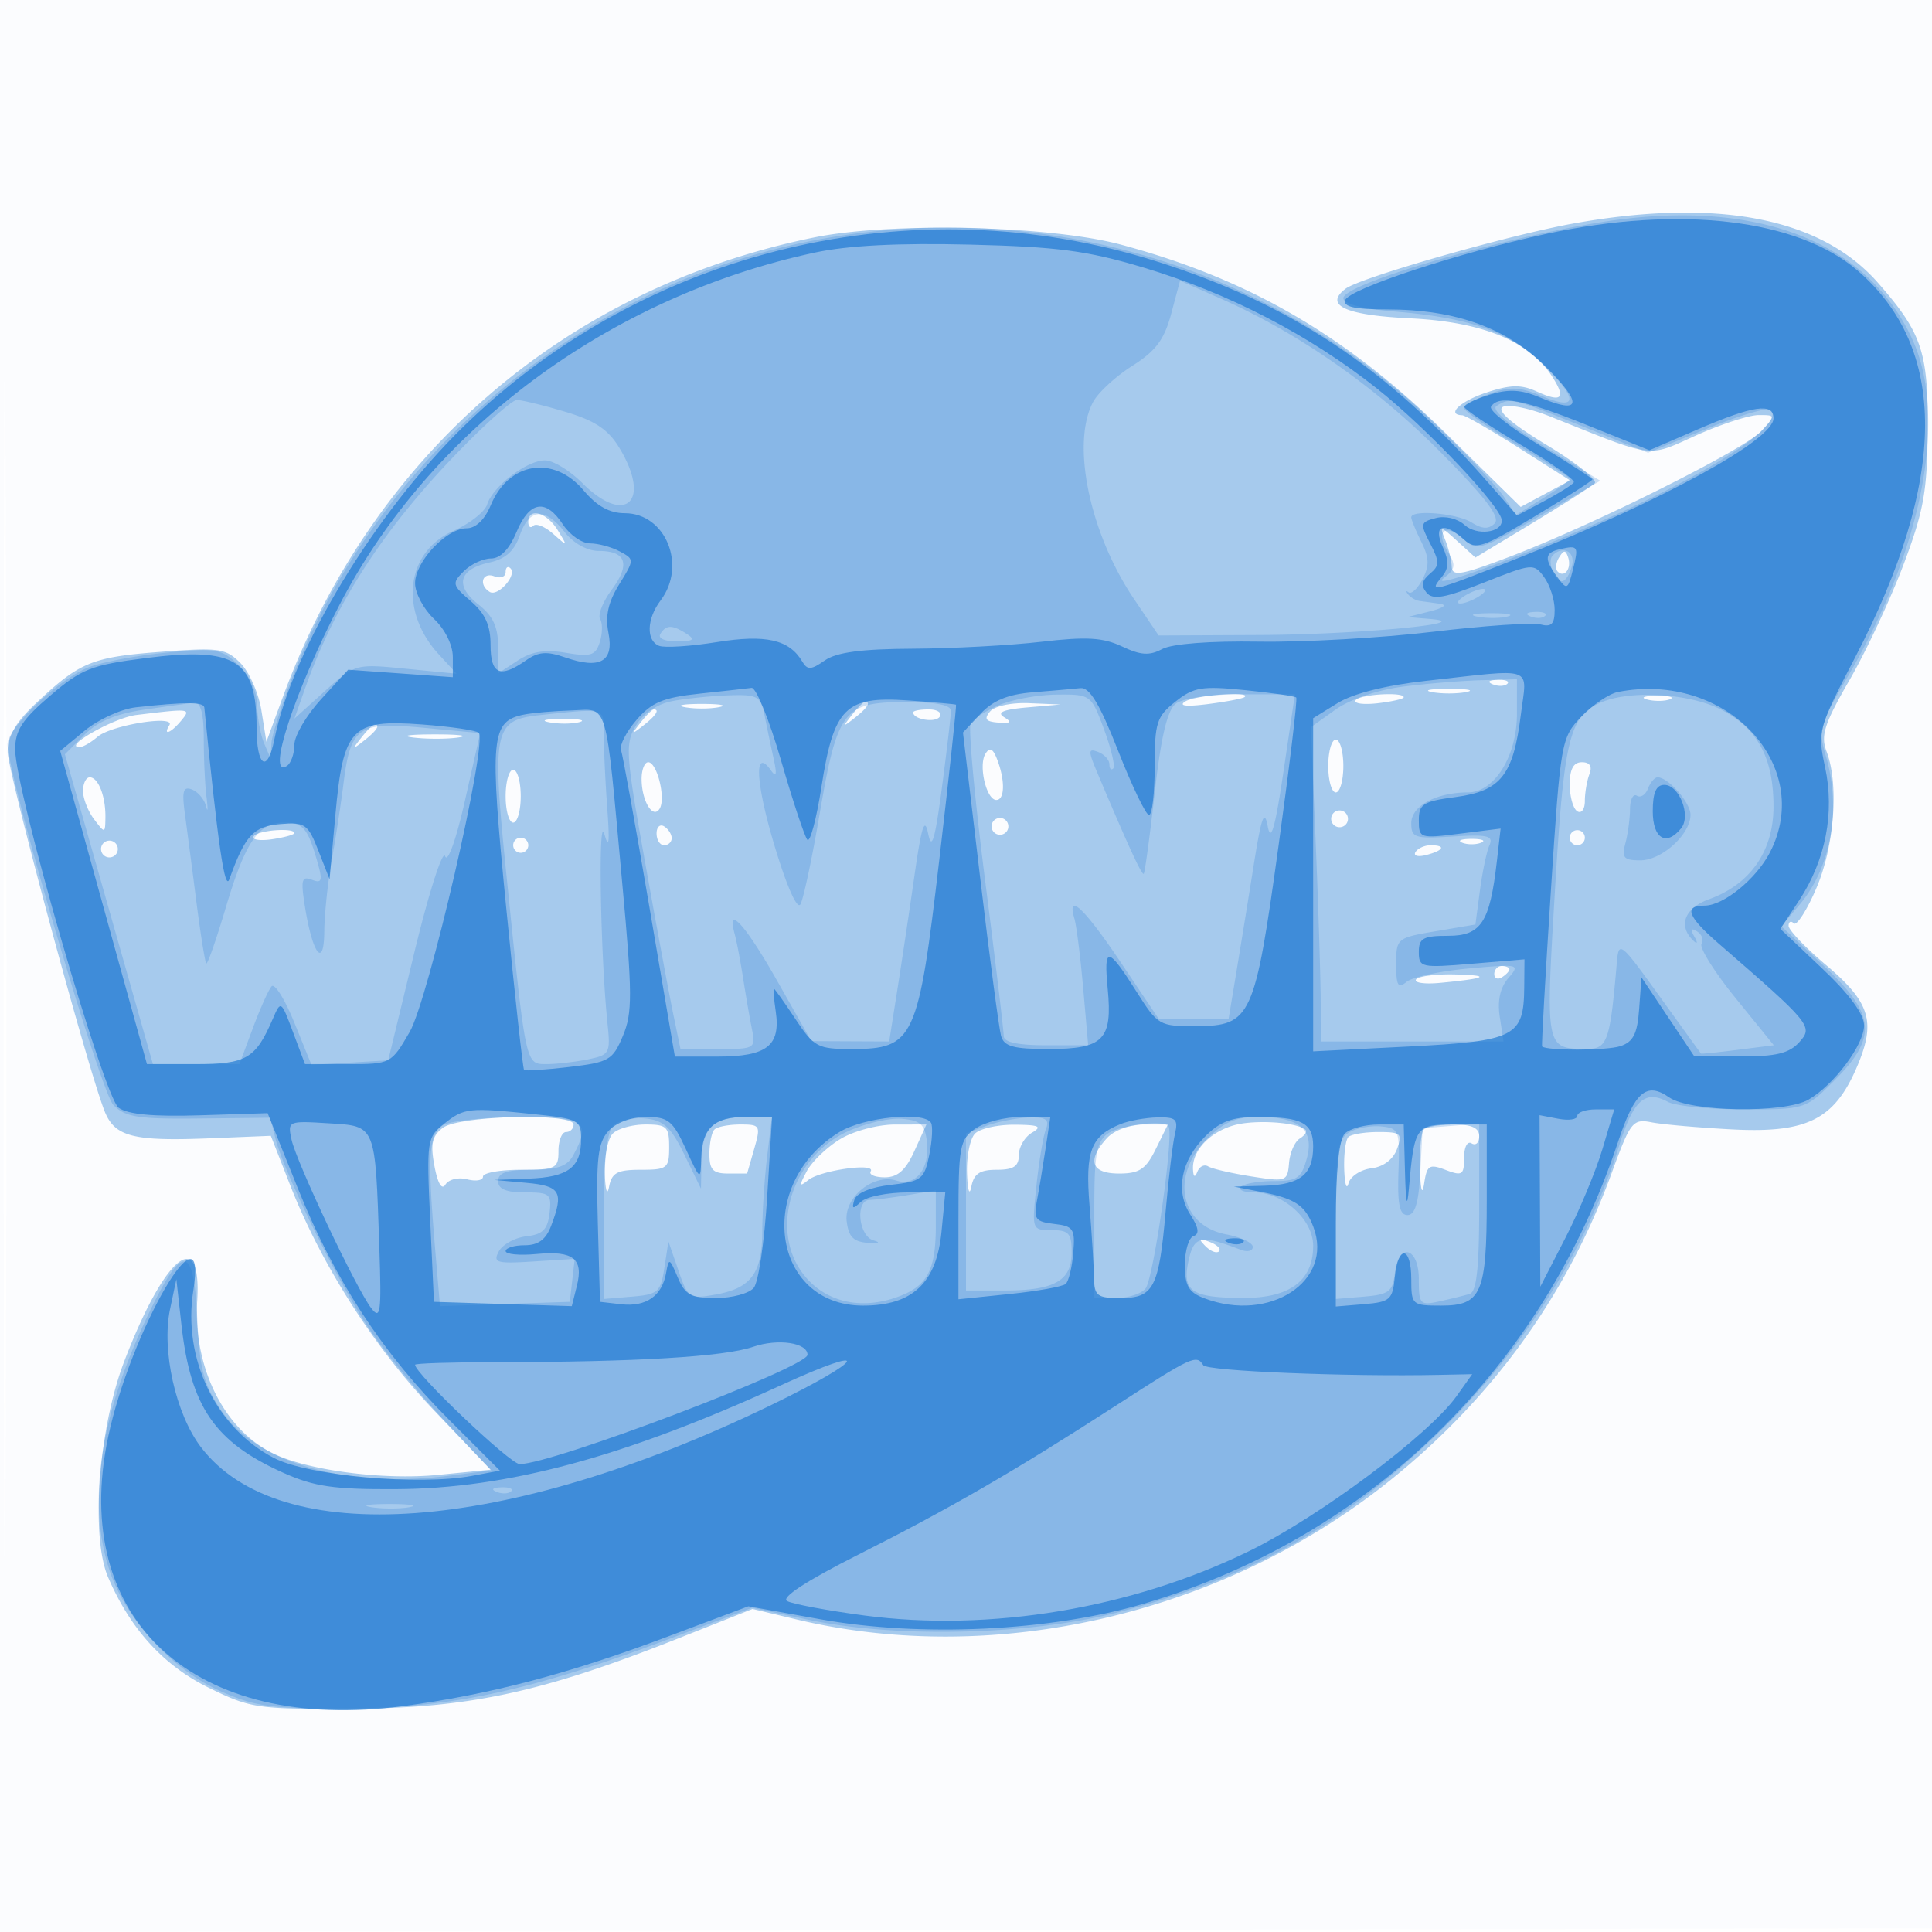<svg xmlns="http://www.w3.org/2000/svg" width="256" height="256"><path fill="#1976D2" fill-opacity=".016" fill-rule="evenodd" d="M0 128.004v128.004l128.25-.254 128.25-.254.254-127.75L257.008 0H0v128.004m.485.496c0 70.4.119 99.053.265 63.672.146-35.38.146-92.98 0-128C.604 29.153.485 58.1.485 128.5"/><path fill="#1976D2" fill-opacity=".374" fill-rule="evenodd" d="M208.5 29.612c-8.576 1.537-28.227 7.158-30.191 8.637-2.915 2.197-.053 3.519 8.503 3.928 9.505.454 15.752 2.983 18.777 7.599 1.974 3.013 1.398 3.631-1.959 2.101-2.073-.944-3.475-.918-6.629.123-3.493 1.152-5.424 2.951-3.251 3.026.412.014 3.798 1.963 7.523 4.33l6.773 4.304-3.273 1.755-3.273 1.756-10.011-9.836C178.377 44.454 165.402 36.93 148.5 32.408c-9.407-2.516-30.418-3.011-40.566-.955-33.029 6.693-58.676 28.871-70.467 60.938l-2.166 5.892-.665-4.156c-.365-2.285-1.619-5.11-2.787-6.278-1.952-1.952-2.811-2.07-10.695-1.464-9.03.694-10.62 1.36-16.501 6.906-2.58 2.433-3.648 4.292-3.635 6.327.018 2.745 10.569 41.884 12.834 47.604 1.346 3.4 3.767 4.026 13.977 3.608l8.057-.33 2.552 6.513c4.153 10.596 11.223 21.654 19.15 29.951l7.429 7.776-6.949.685c-7.432.732-17.644-.637-22.156-2.971-6.353-3.285-10.312-11.408-9.78-20.065.621-10.095-4.371-5.926-9.711 8.111-3.371 8.861-4.418 23.108-2.095 28.5 2.97 6.893 7.347 11.692 13.351 14.641 5.571 2.735 6.407 2.855 19.323 2.771 15.268-.1 24.921-2.197 42.879-9.316l9.837-3.899 5.892 1.4c26.242 6.239 56.152-.675 78.098-18.052 13.847-10.965 23.906-24.813 29.839-41.079 2.503-6.862 2.799-7.239 5.303-6.751 1.459.284 6.252.705 10.652.936 9.92.519 13.561-1.296 16.538-8.241 2.584-6.026 1.803-8.582-4.157-13.607-2.684-2.264-4.881-4.571-4.881-5.126 0-.556.308-.702.685-.325.377.377 1.709-1.686 2.96-4.583 2.423-5.613 3.05-13.811 1.39-18.177-.809-2.128-.317-3.661 3.041-9.487 2.204-3.821 5.419-10.696 7.146-15.277 2.68-7.11 3.149-9.717 3.208-17.828.076-10.383-.777-12.909-6.604-19.545-7.544-8.592-21.254-11.259-40.326-7.843m-9.388 24.319c-.81.501 1.218 2.247 5.879 5.063 3.913 2.365 6.754 4.638 6.312 5.051-.442.413-4.178 2.794-8.303 5.291l-7.5 4.539-2.41-2.188c-2.272-2.062-2.364-2.072-1.606-.187.443 1.1.836 2.711.875 3.58.059 1.333 1.247 1.133 7.605-1.284 11.164-4.243 31.257-14.269 33.441-16.687 1.884-2.086 1.88-2.109-.375-2.109-1.254 0-4.967 1.206-8.252 2.68-6.616 2.969-5.285 3.14-19.354-2.484-2.791-1.116-5.632-1.686-6.312-1.265M70 69.167c0 .641.301.865.669.497.368-.367 1.556.12 2.642 1.084 1.92 1.706 1.936 1.693.59-.498C72.441 67.873 70 67.195 70 69.167m136.583 4.699c-.431.697-.513 1.537-.183 1.867.895.895 1.871-.421 1.387-1.871-.338-1.016-.574-1.016-1.204.004M67 75.802c0 .624-.675.876-1.5.56-1.593-.612-2.113 1.141-.613 2.068 1.089.673 3.65-2.227 2.756-3.121-.354-.353-.643-.131-.643.493m130.813 14.881c.721.289 1.584.253 1.916-.079.332-.332-.258-.568-1.312-.525-1.165.048-1.402.285-.604.604m-8.063 1.023c1.238.238 3.262.238 4.5 0 1.238-.239.225-.434-2.25-.434s-3.488.195-2.25.434m-32.698 1.241c-.937.592.122.715 3 .347 2.446-.313 4.636-.732 4.865-.932.938-.815-6.529-.261-7.865.585m22.577-.156c-.269.435 1.055.611 2.941.391 1.887-.221 3.43-.577 3.43-.791 0-.753-5.887-.383-6.371.4m38.64-.098c.973.254 2.323.237 3-.037.677-.274-.119-.481-1.769-.461-1.65.02-2.204.244-1.231.498M90.75 93.706c1.237.238 3.263.238 4.5 0 1.237-.239.225-.434-2.25-.434s-3.487.195-2.25.434m22.122 1.044c-1.243 1.586-1.208 1.621.378.378 1.666-1.307 2.195-2.128 1.372-2.128-.207 0-.995.787-1.75 1.75m18.301-.459c-.816.984-.55 1.33 1.115 1.456 1.657.125 1.839-.051.749-.724-1.006-.622-.101-1.006 3.013-1.281l4.45-.393-4.128-.174c-2.353-.1-4.588.38-5.199 1.116m-113.114.447C15.125 95.094 8.231 99 10.536 99c.444 0 1.517-.616 2.385-1.369 1.792-1.553 10.388-2.94 9.52-1.536-.902 1.46.204 1.038 1.559-.595 1.351-1.628 1.275-1.638-5.941-.762m66.813 1.012c-1.243 1.586-1.208 1.621.378.378C86.916 94.821 87.445 94 86.622 94c-.207 0-.995.787-1.75 1.75M121 94.393c0 .949 2.993 1.427 3.527.563.325-.526-.336-.956-1.468-.956s-2.059.177-2.059.393m-48.238 1.314c1.244.239 3.044.23 4-.02s-.062-.446-2.262-.435c-2.2.011-2.982.216-1.738.455m-24.89 2.043c-1.243 1.586-1.208 1.621.378.378C49.916 96.821 50.445 96 49.622 96c-.207 0-.995.787-1.75 1.75m6.896-.025c1.797.222 4.497.218 6-.01 1.503-.229.032-.411-3.268-.405-3.3.005-4.529.192-2.732.415M176 101.5c0 1.925.45 3.5 1 3.5s1-1.575 1-3.5-.45-3.5-1-3.5-1 1.575-1 3.5m-45.422-1.627c-.958 1.551.118 6.127 1.441 6.127 1.136 0 1.177-2.641.083-5.434-.547-1.398-.969-1.59-1.524-.693m-45.563 3.377c.02 2.918 1.503 5.339 2.391 3.903.839-1.359-.34-6.153-1.514-6.153-.491 0-.885 1.013-.877 2.25m122.985.691c0 1.618.45 3.219 1 3.559.55.34 1-.272 1-1.359 0-1.088.273-2.689.607-3.559.398-1.038.055-1.582-1-1.582-1.112 0-1.607.906-1.607 2.941M67 105.5c0 1.925.45 3.5 1 3.5s1-1.575 1-3.5-.45-3.5-1-3.5-1 1.575-1 3.5m-56-.691c0 .995.661 2.682 1.468 3.75 1.437 1.899 1.469 1.894 1.5-.227.041-2.806-.942-5.332-2.075-5.332-.491 0-.893.814-.893 1.809m165.553 3.106a1.116 1.116 0 0 0 .362 1.532c.521.322 1.21.159 1.532-.362a1.116 1.116 0 0 0-.362-1.532 1.116 1.116 0 0 0-1.532.362m-45 1a1.116 1.116 0 0 0 .362 1.532c.521.322 1.21.159 1.532-.362a1.116 1.116 0 0 0-.362-1.532 1.116 1.116 0 0 0-1.532.362M87 110.441c0 .857.45 1.559 1 1.559s1-.423 1-.941-.45-1.219-1-1.559c-.55-.34-1 .084-1 .941m-53.388.378c-.279.451.82.624 2.441.387 1.621-.238 2.947-.607 2.947-.819 0-.762-4.893-.37-5.388.432M208 111c0 .55.45 1 1 1s1-.45 1-1-.45-1-1-1-1 .45-1 1m-194.447.915a1.116 1.116 0 0 0 .362 1.532c.521.322 1.21.159 1.532-.362a1.116 1.116 0 0 0-.362-1.532 1.116 1.116 0 0 0-1.532.362M68 112c0 .55.45 1 1 1s1-.45 1-1-.45-1-1-1-1 .45-1 1m125.75-.338c.688.278 1.813.278 2.5 0 .688-.277.125-.504-1.25-.504s-1.937.227-1.25.504m-6.192 1.245c-.309.498.34.671 1.441.383 2.335-.611 2.63-1.29.56-1.29-.793 0-1.693.408-2.001.907M198 129.059c0 .582.45.781 1 .441s1-.816 1-1.059-.45-.441-1-.441-1 .477-1 1.059m-10.371.732c-.269.435 1.167.634 3.191.442 6.184-.586 6.913-.995 1.989-1.117-2.58-.064-4.911.24-5.18.675M58.687 149.438c-1.439 1.091-1.67 2.136-1.12 5.067.435 2.319.978 3.231 1.46 2.451.423-.684 1.713-.996 2.871-.693 1.156.302 2.102.142 2.102-.357 0-.498 2.25-.906 5-.906 4.667 0 5-.167 5-2.5 0-1.375.45-2.5 1-2.5s1-.45 1-1c0-1.572-15.167-1.188-17.313.438m104.814-.332c-3.269.931-5.546 3.382-5.422 5.835.053 1.04.247 1.141.585.303.279-.691.92-1.001 1.424-.69.505.312 3.075.908 5.712 1.325 4.622.731 4.801.668 5.002-1.754.114-1.382.755-2.851 1.424-3.265.669-.413 1.004-.936.745-1.162-1.168-1.019-6.747-1.368-9.47-.592M81.2 150.2c-.66.66-1.139 3.022-1.064 5.25.077 2.297.324 3.076.57 1.8.358-1.858 1.089-2.25 4.197-2.25 3.515 0 3.764-.198 3.764-3 0-2.695-.319-3-3.134-3-1.723 0-3.673.54-4.333 1.2m13.467-.533c-.367.366-.667 1.829-.667 3.25 0 2.089.478 2.583 2.5 2.583 1.375 0 2.5-.003 2.5-.007l.93-3.25c.889-3.099.808-3.243-1.833-3.243-1.52 0-3.064.3-3.43.667m16.647 1.283c-1.753 1.069-3.739 2.98-4.414 4.246-1.041 1.955-1.013 2.133.186 1.173 1.636-1.309 9.016-2.342 8.285-1.16-.269.435.569.791 1.862.791 1.717 0 2.778-.943 3.937-3.5l1.586-3.5-4.128.004c-2.321.002-5.522.854-7.314 1.946m17.886-.75c-.66.66-1.139 3.022-1.064 5.25.077 2.297.324 3.076.57 1.8.332-1.723 1.12-2.25 3.364-2.25 2.238 0 2.93-.46 2.93-1.95 0-1.073.787-2.409 1.75-2.97 1.399-.815.937-1.025-2.3-1.05-2.228-.016-4.59.51-5.25 1.17m17.455.629c-2.667 2.946-2.069 4.671 1.62 4.671 2.7 0 3.555-.57 4.873-3.25l1.599-3.25h-3.218c-1.849 0-3.924.779-4.874 1.829m42.012-1.162c-.367.366-.6 2.729-.517 5.25.093 2.855.305 3.564.562 1.881.367-2.407.677-2.6 2.85-1.775 2.187.832 2.438.666 2.438-1.607 0-1.435.434-2.266 1-1.916.55.34 1-.084 1-.941 0-1.1-.981-1.559-3.333-1.559-1.834 0-3.634.3-4 .667m-10 1c-.367.366-.615 2.279-.551 4.25.064 1.97.317 2.823.562 1.893.245-.929 1.607-1.829 3.026-2 1.591-.191 2.897-1.173 3.406-2.56.751-2.046.526-2.25-2.476-2.25-1.815 0-3.601.3-3.967.667m-18.934 14.457c.679.684 1.486.991 1.793.683.308-.308-.247-.867-1.233-1.243-1.425-.542-1.54-.428-.56.56"/><path fill="#1976D2" fill-opacity=".211" fill-rule="evenodd" d="M215 29.038c-12.744 1.557-37 8.425-37 10.476 0 .757 2.539 1.409 6.916 1.776 9.825.823 14.885 2.601 19.265 6.768 4.971 4.728 5.037 6.478.17 4.444-2.998-1.252-4.245-1.308-7-.312-1.843.666-3.351 1.52-3.351 1.897s3.15 2.556 7 4.844c3.85 2.287 7 4.327 7 4.532 0 .206-1.606 1.366-3.569 2.58l-3.569 2.205-1.559-2.374c-.857-1.306-5.068-5.763-9.357-9.904-27.514-26.567-69.418-33.393-103.874-16.92-21.447 10.253-38.575 28.483-47.125 50.156-1.583 4.012-2.925 8.194-2.983 9.294l-.105 2-.859-2c-.473-1.1-.891-3.384-.93-5.076-.043-1.897-1.001-3.95-2.5-5.358-2.247-2.111-2.981-2.229-9.75-1.564-4.026.395-8.67 1.303-10.32 2.019C7.464 90.27 1 96.485 1 98.617c0 4.097 12.295 46.012 14.018 47.788 1.577 1.626 3.235 1.89 11.32 1.803l9.472-.103.671 2.698c1.108 4.456 8.074 18.686 12.177 24.878 2.113 3.19 6.676 8.806 10.14 12.481l6.297 6.682-5.682.71c-13.726 1.715-25.529-1.751-30.248-8.881-2.193-3.313-2.728-5.414-3.021-11.85-.457-10.059-1.938-10.189-6.534-.573-6.412 13.418-8.121 24.96-5.035 34.016 2.181 6.401 8.258 12.968 14.637 15.816 4.653 2.078 6.729 2.352 17.288 2.279 13.614-.094 24.09-2.394 42.577-9.347l10.576-3.979 7.424 1.581c11.569 2.463 29.254 2.057 40.934-.939 17.453-4.478 29.899-11.464 42.826-24.04 10.973-10.673 19.408-24.137 23.71-37.845 1.896-6.041 3.426-7.412 6.46-5.788 1.024.548 5.544.996 10.045.996 8.173 0 8.188-.005 12.066-3.882 5.72-5.72 5.402-8.76-1.598-15.275l-5.481-5.101 2.442-2.902c4.182-4.97 5.533-12.721 3.437-19.724-1.004-3.351-.785-4.125 2.974-10.556 9.906-16.948 13.218-34.382 8.48-44.649-5.76-12.484-19.522-18.177-38.372-15.873m-59.809 12.537c-.914 3.418-2.051 4.943-5.139 6.892-2.181 1.377-4.517 3.523-5.191 4.768-2.966 5.483-.502 17.392 5.41 26.145l3.258 4.823 13.485-.064c12.972-.062 29.041-1.581 22.486-2.126l-3-.25 3-.763c1.815-.462 2.309-.859 1.25-1.007-.963-.134-2.163-.299-2.667-.368s-1.179-.463-1.5-.875c-.321-.413-.286-.528.078-.256.363.272 1.19-.516 1.837-1.75.921-1.756.886-2.831-.16-4.944-.736-1.486-1.338-2.948-1.338-3.25 0-1.052 6.04-.542 7.989.675 1.424.89 2.262.924 3.059.127.798-.798-1.181-3.398-7.228-9.501-8.432-8.508-18.745-15.721-28.888-20.204l-5.567-2.46-1.174 4.388M60.354 60.25c-9.713 10.083-16.028 19.905-19.957 31.041l-1.387 3.933 4.025-3.637c4.009-3.621 4.054-3.634 10.745-2.975l6.72.662-2.363-2.572c-5.295-5.763-4.369-13.573 1.941-16.357 2.149-.948 4.162-2.527 4.474-3.508.764-2.409 5.263-5.837 7.66-5.837 1.068 0 3.292 1.35 4.942 3 5.752 5.753 9.226 2.415 4.889-4.697-1.467-2.406-3.244-3.582-7.178-4.75C71.99 53.699 69.12 53 68.487 53c-.632 0-4.292 3.263-8.133 7.25m137.951-6.46c-.764.486 1.501 2.413 6.272 5.338l7.466 4.577-8.117 4.716c-7.767 4.513-8.199 4.642-10.027 2.987-2.391-2.163-3.756-1.01-2.045 1.729 1.087 1.741 1.007 2.256-.538 3.449-2.143 1.654 8.844-2.284 20.184-7.237 14.988-6.545 25.078-13.104 23.139-15.043-.375-.375-4.188.751-8.472 2.503l-7.791 3.186-8.674-3.498c-9.38-3.782-9.617-3.838-11.397-2.707M68.872 70.937c-.725 2.08-1.897 3.129-4.016 3.595-4.067.893-4.641 3.063-1.469 5.557C65.326 81.615 66 83.059 66 85.688v3.542l2.579-1.69c1.864-1.221 3.639-1.51 6.409-1.042 3.298.557 3.922.36 4.486-1.416.36-1.135.38-2.508.045-3.052-.336-.543.363-2.304 1.553-3.914C83.565 74.744 82.973 73 79.335 73c-1.526 0-3.336-1.002-4.514-2.5-2.605-3.313-4.695-3.159-5.949.437m136.864 2.661c-.757.756.219 3.402 1.254 3.402.427 0 1.012-.9 1.3-2 .495-1.893-1.157-2.8-2.554-1.402M194 79c-.825.533-1.05.969-.5.969s1.675-.436 2.5-.969c.825-.533 1.05-.969.5-.969s-1.675.436-2.5.969m1.762 2.707c1.244.239 3.044.23 4-.02s-.062-.446-2.262-.435c-2.2.011-2.982.216-1.738.455m7.051-.024c.721.289 1.584.253 1.916-.079.332-.332-.258-.568-1.312-.525-1.165.048-1.402.285-.604.604M87.5 84c-.357.577.57.994 2.191.985 2.181-.012 2.474-.232 1.309-.985-1.921-1.242-2.733-1.242-3.5 0m98.355 6.988c-3.333.429-6.977 1.674-8.899 3.043l-3.255 2.318.646 15.575c.356 8.567.648 17.939.65 20.826L175 138h24.227l-.5-3.25c-.333-2.162.047-3.886 1.136-5.148 1.592-1.846 1.447-1.881-5.228-1.277-3.776.342-7.488 1.138-8.25 1.771-1.135.941-1.385.52-1.385-2.333 0-3.42.092-3.497 5.25-4.372l5.25-.891.597-4.5c.328-2.475.896-5.175 1.262-6 .557-1.253-.241-1.444-4.846-1.157-5.056.314-5.513.167-5.513-1.775 0-2.269 3.316-4.068 7.497-4.068 3.508 0 6.503-4.792 6.503-10.404V90l-4.75.131c-2.613.072-7.29.458-10.395.857M89.18 92.882c-2.091.389-3.905 1.586-4.9 3.233-1.465 2.425-1.38 3.73 1.171 18 1.513 8.462 3.193 17.522 3.733 20.135l.982 4.75h4.996c4.917 0 4.988-.044 4.452-2.75-.3-1.512-.825-4.55-1.167-6.75-.342-2.2-.838-4.787-1.102-5.75-1.098-4.003 1.442-1.195 5.655 6.25l4.5 7.953 5.16.024 5.159.023 1.069-6.75a1285.63 1285.63 0 0 0 2.286-15.25c.946-6.608 1.352-7.832 1.82-5.5.456 2.265.898.777 1.805-6.068.66-4.987 1.201-9.599 1.201-10.25 0-.787-2.09-1.171-6.25-1.151-8.002.041-8.801 1.111-11.169 14.969-.987 5.775-2.118 11.092-2.514 11.815-.427.781-1.824-2.369-3.443-7.764-2.542-8.468-2.741-13.205-.418-9.908.654.929.757.452.327-1.51a366.266 366.266 0 0 1-1.206-5.75c-.53-2.647-.914-2.872-4.702-2.751-2.269.072-5.619.41-7.445.75m43.19.558c-1.721.75-3.407 1.811-3.746 2.36-.34.549.506 9.832 1.879 20.629 1.374 10.797 2.497 20.18 2.497 20.851 0 .815 1.859 1.22 5.594 1.22h5.594l-.656-7.5c-.361-4.125-.884-8.287-1.162-9.25-1.05-3.64 1.302-1.429 6.13 5.762l5 7.447 4.647.021 4.648.02 1.039-6.25c.571-3.437 1.611-9.85 2.311-14.25 1.001-6.296 1.393-7.361 1.838-5 .415 2.197.972.255 2.084-7.25L171.584 92h-7.101c-4.162 0-7.761.517-8.697 1.25-1.117.875-1.951 4.401-2.776 11.75-.649 5.775-1.306 10.626-1.459 10.78-.249.251-2.171-3.934-6.197-13.499-1.184-2.814-1.166-3.146.146-2.643.825.317 1.5 1.053 1.5 1.636 0 .582.23.83.51.549.281-.28-.266-2.605-1.216-5.166-1.71-4.615-1.766-4.657-6.26-4.618-2.494.022-5.942.652-7.664 1.401m79.938-.43c-4.34 1.748-5.046 4.555-6.263 24.895-1.262 21.105-1.273 21.049 4.144 21.08 2.814.016 3.145-.921 4.053-11.483.248-2.876.477-2.693 5.653 4.5 2.968 4.124 5.443 7.545 5.5 7.603.058.058 2.251-.167 4.875-.5l4.77-.605-5.073-6.26c-2.79-3.442-4.817-6.674-4.504-7.18.313-.507.043-1.247-.601-1.645-.794-.491-.909-.272-.356.68.448.773.431 1.056-.038.629-2.18-1.983-1.314-4.378 2.018-5.583 5.452-1.971 8.514-6.383 8.514-12.267 0-6.482-2.117-10.383-6.981-12.864-4.135-2.11-11.753-2.595-15.711-1M19.116 94.032c-3.745.544-6.166 1.564-7.951 3.348l-2.566 2.567 5.833 20.526L20.265 141H31.728l1.768-4.75c.972-2.613 2.095-5.114 2.495-5.56.401-.445 1.752 1.714 3.004 4.798l2.276 5.607 5.084-.297 5.083-.298 3.48-14.357c1.915-7.896 3.744-13.606 4.066-12.688.332.946 1.463-2.224 2.614-7.326l2.028-8.993-7.479-.701c-8.726-.818-9.695-.139-10.639 7.45-.315 2.538-1.009 7.053-1.541 10.032s-.981 7.254-.997 9.5c-.038 4.998-1.55 3.063-2.564-3.282-.569-3.557-.433-4.083.919-3.564 1.342.515 1.452.137.71-2.448-1.265-4.41-1.882-5.123-4.439-5.123-3.343 0-5.094 2.564-7.67 11.231-1.263 4.252-2.432 7.596-2.596 7.432-.165-.165-.757-3.869-1.315-8.231a1989.22 1989.22 0 0 0-1.523-11.653c-.404-2.968-.213-3.609.942-3.166.797.306 1.64 1.306 1.873 2.222.233.916.259.371.058-1.21S27 100.556 27 97.875c0-3.3-.404-4.835-1.25-4.75-.687.068-3.673.477-6.634.907m52.649.696c-6.425.673-6.645 1.731-4.582 21.98C69.685 141.269 69.627 141 72.42 141c1.282 0 3.72-.278 5.42-.618 2.948-.59 3.07-.806 2.658-4.75-.943-9.038-1.263-28.074-.423-25.132.613 2.145.724 1.177.391-3.397-.256-3.518-.466-7.905-.466-9.75 0-3.63.335-3.523-8.235-2.625m146.599 9.766c-.316.822-.976 1.246-1.469.941-.492-.304-.901.486-.909 1.756-.007 1.27-.285 3.322-.616 4.559-.511 1.907-.211 2.25 1.974 2.25 2.85 0 6.656-3.45 6.656-6.034 0-1.61-2.946-4.966-4.36-4.966-.387 0-.961.672-1.276 1.494M58.75 149.08c-1.952 1.137-2.143 3.968-1.1 16.306l.65 7.687 8.6-.286 8.6-.287.326-2.847.326-2.847-5.48.347c-4.882.309-5.381.163-4.576-1.337.497-.925 2.141-1.825 3.654-2 2.16-.248 2.818-.906 3.066-3.066.293-2.545.051-2.75-3.25-2.75-2.503 0-3.566-.447-3.566-1.5 0-1.109 1.163-1.5 4.465-1.5 3.391 0 4.714-.465 5.5-1.934 2.402-4.489 1.572-5.068-7.215-5.036-4.537.017-9.038.489-10 1.05m22.495.075c-.841.841-1.245 4.773-1.245 12.105v10.861l3.75-.311c3.438-.284 3.794-.601 4.285-3.81l.535-3.5 1.323 3.841c1.279 3.716 1.441 3.82 4.965 3.187 4.692-.842 6.14-2.836 6.151-8.469.004-2.508.292-6.922.639-9.809l.631-5.25h-3.44c-4.355 0-5.824 1.481-5.898 5.95l-.059 3.55-2.198-4.5c-1.791-3.666-2.753-4.555-5.196-4.795-1.649-.162-3.558.265-4.243.95m31.064.768c-7.839 3.604-10.588 13.958-5.223 19.669 2.795 2.975 7.006 3.863 11.418 2.407 4.309-1.422 5.496-3.488 5.496-9.564v-4.697l-3.75.62c-2.062.341-4.312.625-5 .631-1.954.017-1.509 4.789.5 5.372 1.011.294.694.43-.75.324-1.912-.142-2.573-.818-2.81-2.872-.367-3.172 3.548-6.348 6.62-5.373 2.533.804 4.417-1.604 4.012-5.13-.265-2.314-.851-2.855-3.322-3.062-1.65-.139-4.886.615-7.191 1.675m18.441-.761-2.75 1.005V171h5.066c6.648 0 8.934-1.288 8.934-5.035 0-2.539-.38-2.965-2.642-2.965-2.625 0-2.639-.04-2.033-5.833.335-3.208.897-6.583 1.249-7.5.509-1.325.054-1.651-2.217-1.588-1.571.043-4.095.531-5.607 1.083m20.216-.143c-5.867.99-5.966 1.197-5.966 12.54V172h2.878c1.582 0 3.339-.562 3.903-1.25 1.056-1.288 3.728-19.888 3.081-21.451-.199-.482-1.952-.608-3.896-.28m8.957 1.904c-4.898 4.898-3.547 11.494 2.589 12.645 1.918.36 3.488 1.103 3.488 1.65 0 .548-.717.721-1.593.385-5.32-2.042-6.191-1.861-6.916 1.438-.893 4.066.367 4.924 7.259 4.944 6.164.018 9.25-2.288 9.25-6.912 0-3.476-3.967-7.073-7.802-7.073-1.392 0-2.189-.338-1.77-.75.419-.412 2.369-.75 4.334-.75 3.12 0 3.677-.38 4.396-3 1.041-3.794-.952-5.5-6.426-5.5-2.962 0-4.581.695-6.809 2.923m18.827-.867c-1.49.888-1.75 2.608-1.75 11.554v10.511l3.75-.311c3.256-.269 3.792-.672 4.066-3.06.483-4.191 3.184-3.539 3.184.769 0 3.318.157 3.485 2.75 2.917 1.512-.332 3.313-.776 4-.988.902-.278 1.25-3.476 1.25-11.477v-11.092l-3.75.311-3.75.31-.3 5.75c-.214 4.109-.698 5.75-1.695 5.75-1.054 0-1.347-1.405-1.2-5.75.185-5.461.069-5.762-2.305-5.993-1.375-.134-3.287.226-4.25.799M65.813 197.683c.721.289 1.584.253 1.916-.079.332-.332-.258-.568-1.312-.525-1.165.048-1.402.285-.604.604m-16.549 2.035c1.52.229 3.77.223 5-.014 1.23-.237-.014-.425-2.764-.418-2.75.008-3.756.202-2.236.432"/><path fill="#1976D2" fill-opacity=".653" fill-rule="evenodd" d="M205 30.966c-11.624 2.497-26.26 7.313-26.757 8.806-.293.878 1.272 1.228 5.492 1.228 9.228 0 16.009 2.475 21.257 7.76 4.791 4.823 4.461 6.175-.95 3.9-2.496-1.05-4.134-1.138-6.675-.358-1.852.569-3.354 1.296-3.338 1.616.015.32 3.37 2.571 7.453 5.002 4.084 2.431 7.259 4.681 7.055 5-.204.319-1.979 1.436-3.944 2.482l-3.573 1.902-4.219-4.792c-13.013-14.784-25.857-23.297-43.583-28.888-32.187-10.151-67.589-1.713-91.781 21.876-11.771 11.477-22.696 29.545-25.083 41.482-.913 4.563-2.354 3.616-2.354-1.548 0-9.003-2.788-10.756-14.696-9.235-7.21.92-8.494 1.426-12.664 4.99-3.719 3.179-4.638 4.596-4.632 7.139.015 5.403 11.751 46.022 13.712 47.456 1.2.878 4.604 1.195 10.75 1l8.993-.284 4.021 10c4.894 12.172 11.203 21.816 20.072 30.682l6.684 6.682-3.655.686c-7.04 1.321-21.731.004-26.277-2.356-7.719-4.006-12.133-13.18-10.689-22.214 1.972-12.332-8.324 5.378-11.287 19.415-5.117 24.241 11.45 39.35 39.11 35.669 11.389-1.515 21.843-4.258 34.889-9.155l10.83-4.065 9.542 1.718c13.309 2.397 30.454 1.578 42.797-2.043 29.932-8.78 52.91-31.142 62.898-61.212 2.21-6.655 3.765-8.006 6.782-5.894 2.753 1.929 15.241 2.133 18.446.302 3.346-1.911 7.374-7.277 7.374-9.822 0-1.516-1.92-4.135-5.544-7.561l-5.544-5.243 2.495-3.794c3.502-5.326 4.722-11.597 3.429-17.623-1.025-4.781-.935-5.11 3.964-14.532 12.277-23.606 12.377-40.985.297-51.325-7.932-6.789-23.505-8.627-41.097-4.849m-97 2.496C80.778 39.3 57.129 56.803 45.023 80.073 39.066 91.522 35.236 103.208 38 101.5c.55-.34 1.002-1.604 1.005-2.809.002-1.205 1.608-3.937 3.567-6.071l3.563-3.879 6.933.496 6.932.496v-2.692c0-1.579-1.034-3.664-2.5-5.041-1.375-1.292-2.5-3.416-2.5-4.72 0-2.853 4.155-7.28 6.833-7.28 1.201 0 2.398-1.143 3.183-3.038C67.404 61.196 73.35 60.25 77.347 65c1.739 2.068 3.428 3 5.433 3 5.418 0 8.262 6.918 4.752 11.559-1.851 2.446-1.941 5.347-.188 6.019.739.284 4.172.06 7.63-.496 6.499-1.047 9.612-.338 11.334 2.58.677 1.146 1.161 1.123 2.973-.146 1.553-1.088 4.855-1.528 11.692-1.56 5.24-.024 12.902-.438 17.027-.919 5.966-.696 8.149-.569 10.672.621 2.488 1.173 3.637 1.247 5.328.342 1.311-.701 6.344-1.087 12.828-.982 5.87.095 16.231-.491 23.025-1.302 6.794-.811 13.206-1.252 14.25-.979 1.478.387 1.897-.04 1.897-1.929 0-1.334-.626-3.282-1.391-4.328-1.357-1.855-1.555-1.838-7.964.705-5.205 2.065-6.79 2.345-7.621 1.344-.751-.905-.627-1.613.437-2.497 1.302-1.08 1.307-1.58.043-4.024-1.353-2.618-1.308-2.826.74-3.361 1.26-.33 2.876.057 3.825.915 1.596 1.444 4.931 1.047 4.931-.588 0-1.749-9.859-12.179-16.491-17.448-8.964-7.121-19.766-12.718-31.058-16.094-7.426-2.22-11.336-2.734-22.951-3.02-9.421-.232-16.126.112-20.5 1.05m89.568 20.428c-.303.49 2.595 2.792 6.441 5.115 3.845 2.324 6.991 4.36 6.991 4.526 0 .165-3.444 2.371-7.653 4.901-6.925 4.162-7.813 4.456-9.329 3.084-2.705-2.448-4.175-1.956-2.85.954.861 1.889.827 2.831-.143 4-1.779 2.143-1.319 2.028 10.205-2.551C220.272 66.353 235 58.29 235 55.432c0-2.094-2.685-1.707-9.974 1.437l-6.475 2.793-8.261-3.331c-8.416-3.393-11.739-4.031-12.722-2.441M68.436 70.5c-.95 2.273-2.134 3.5-3.378 3.5-1.053 0-2.678.763-3.61 1.695-1.594 1.594-1.538 1.831.928 3.952C64.291 81.294 65 82.863 65 85.452c0 3.903 1.256 4.458 4.674 2.064 1.676-1.174 2.769-1.257 5.235-.398 4.602 1.604 6.472.536 5.712-3.264-.444-2.221-.036-4.064 1.423-6.425 2.034-3.291 2.034-3.317.067-4.37-1.089-.582-2.857-1.059-3.93-1.059s-2.688-1.125-3.589-2.5c-2.275-3.472-4.434-3.122-6.156 1m138.314 2.257c-2.103.468-2.188 1.261-.398 3.71 1.271 1.737 1.394 1.682 2.049-.927.798-3.182.722-3.31-1.651-2.783M189 90.209c-5.382.596-9.692 1.678-11.75 2.948L174 95.163v44.146l12.629-.64c14.171-.719 15.283-1.288 15.339-7.861l.032-3.692-7 .587c-6.673.56-7 .487-7-1.558 0-1.825.579-2.145 3.879-2.145 4.374 0 5.533-1.769 6.46-9.855l.499-4.355-5.419.677c-5.265.658-5.419.607-5.419-1.766 0-2.17.548-2.516 4.899-3.093 5.961-.791 7.618-2.891 8.622-10.929.818-6.547 2.1-6.089-12.521-4.47m-96.354 1.708c-4.775.509-6.307 1.15-8.309 3.478-1.351 1.57-2.273 3.361-2.051 3.98.223.619 1.92 10.013 3.772 20.875L89.424 140h5.666c6.534 0 8.368-1.427 7.698-5.991-.243-1.655-.354-3.009-.248-3.009.107 0 1.385 1.8 2.841 4 2.479 3.746 2.953 4 7.459 4 8.275 0 8.833-1.206 11.624-25.104 1.309-11.212 2.302-20.447 2.208-20.521-.095-.074-2.985-.33-6.423-.569-8.25-.572-9.773.964-11.412 11.507-.661 4.247-1.499 7.377-1.863 6.955-.364-.422-1.932-5.156-3.484-10.518-1.552-5.362-3.309-9.684-3.906-9.603-.596.081-3.718.428-6.938.77m44.232-.187c-3.314.265-5.282 1.071-6.952 2.849l-2.329 2.479 2.275 19.221c1.252 10.572 2.498 20.008 2.769 20.971.398 1.409 1.625 1.75 6.304 1.75 7.271 0 8.479-1.23 7.832-7.971-.552-5.746-.003-5.679 3.884.473 2.753 4.358 2.991 4.494 7.839 4.465 7.288-.043 7.76-1.077 10.907-23.853 1.471-10.651 2.529-19.511 2.351-19.69-.179-.178-3.235-.618-6.791-.978-5.706-.577-6.791-.398-9.217 1.523-2.489 1.97-2.75 2.786-2.75 8.604 0 3.535-.338 6.425-.75 6.423-.412-.002-2.252-3.827-4.088-8.5-2.438-6.206-3.786-8.447-5-8.316-.914.099-3.742.347-6.284.55m77.51-.042c-1.162.228-3.342 1.698-4.844 3.266-2.684 2.802-2.755 3.204-4.054 23.199-.727 11.191-1.248 20.419-1.156 20.506.607.581 8.566.553 10.361-.037 1.72-.566 2.261-1.631 2.5-4.922l.305-4.2 3.5 5.232 3.5 5.232 6.095.018c4.746.014 6.478-.405 7.824-1.893 1.871-2.067 1.564-2.442-10.669-13.046-4.154-3.6-4.693-5.043-1.885-5.043 2.506 0 6.836-3.521 8.655-7.039 5.985-11.574-5.852-24.081-20.132-21.273M18 93.723c-1.925.213-4.968 1.6-6.762 3.082L7.976 99.5l5.748 20.75L19.472 141h6.404c6.78 0 7.985-.704 10.272-6 1.068-2.473 1.097-2.455 2.673 1.75l1.592 4.25h5.699c5.65 0 5.719-.036 8.166-4.25 2.497-4.3 10.375-38.43 9.152-39.653-.323-.324-3.724-.822-7.557-1.106-9.302-.692-10.39.451-11.434 12.009l-.768 8.5-1.491-3.801c-1.38-3.519-1.755-3.779-5.054-3.5-3.547.3-4.648 1.493-6.735 7.301-.602 1.675-1.505-4.519-3.316-22.75-.075-.749-2.479-.756-9.075-.027m51.465.955c-4.438.883-4.626 2.901-2.393 25.574 1.15 11.685 2.216 21.37 2.369 21.522.152.152 2.836-.024 5.964-.392 5.304-.623 5.785-.902 7.136-4.136 1.269-3.036 1.259-5.534-.082-20.106-2.293-24.92-1.778-23.165-6.754-23.004-2.313.075-5.121.319-6.24.542M219 107.5c0 3.628 1.789 4.698 3.762 2.25 1.34-1.662-.245-5.75-2.23-5.75-1.084 0-1.532 1.023-1.532 3.5M58.885 148.872c-2.314 1.817-2.37 2.196-1.885 12.75l.5 10.878 9.133.286 9.132.286.673-2.681c.905-3.606-.472-4.693-5.351-4.228-2.248.214-4.087.04-4.087-.387s1.136-.776 2.525-.776c1.79 0 2.808-.746 3.5-2.565 1.709-4.497 1.251-5.295-3.275-5.703l-4.25-.383 4.55-.174c5.239-.201 6.95-1.489 6.95-5.233 0-2.518-.321-2.691-6.147-3.3-8.738-.913-9.314-.854-11.968 1.23M209 147.861c0 .474-1.125.647-2.5.384l-2.5-.478.049 11.366.049 11.367 3.339-6.5c1.836-3.575 4.039-8.863 4.896-11.75l1.559-5.25h-2.446c-1.345 0-2.446.388-2.446.861M38.627 151c.651 2.997 8.567 19.737 10.563 22.337 1.236 1.61 1.369.626 1.076-8-.561-16.491-.4-16.097-6.752-16.496-5.335-.335-5.42-.297-4.887 2.159m41.992-1.131c-1.405 1.552-1.643 3.631-1.405 12.25L79.5 172.5l2.81.322c3.296.378 5.418-1.1 5.951-4.145.359-2.044.453-2.009 1.536.573.979 2.333 1.745 2.75 5.056 2.75 2.146 0 4.407-.609 5.025-1.353.618-.744 1.416-6.144 1.774-12l.652-10.647h-3.452c-4.231 0-5.826 1.464-5.936 5.45-.084 3.024-.101 3.014-2.038-1.2-1.724-3.749-2.343-4.25-5.261-4.25-1.96 0-3.996.761-4.998 1.869m30.622.126c-11.215 6.837-9.017 23.005 3.126 23.005 6.55 0 9.735-3.008 10.389-9.809l.498-5.191h-4.927c-2.71 0-5.523.563-6.252 1.25-1.069 1.009-1.238.961-.872-.25.278-.924 2.138-1.692 4.839-2 4.067-.464 4.437-.752 5.092-3.975.388-1.912.49-3.824.227-4.25-.955-1.545-8.896-.746-12.12 1.22m17.982-.438c-2.058 1.441-2.223 2.339-2.223 12.079v10.523l6.75-.691c3.713-.381 7.071-.985 7.464-1.344.393-.359.843-2.221 1-4.138.259-3.161.023-3.516-2.528-3.809-2.459-.281-2.749-.659-2.303-3 .28-1.472.799-4.589 1.151-6.927l.642-4.25h-3.866c-2.126 0-4.865.701-6.087 1.557m19.242-.605c-3.927 1.592-4.68 3.567-4.101 10.76.3 3.734.566 8.026.591 9.538.04 2.462.408 2.75 3.51 2.75 4.401 0 5.102-1.346 5.99-11.5.384-4.4.938-9.012 1.23-10.25.459-1.942.14-2.241-2.327-2.187-1.572.035-3.774.435-4.893.889m11.283 1.572c-3.268 3.268-4.047 7.286-2.021 10.425 1.106 1.714 1.234 2.564.426 2.833-.634.212-1.153 1.933-1.153 3.826 0 2.774.497 3.631 2.565 4.417 8.677 3.299 17.191-2.275 14.458-9.465-1.093-2.875-2.393-3.737-6.989-4.638l-3.534-.692 4.05-.115c4.755-.135 6.45-1.504 6.45-5.208 0-3.13-1.48-3.907-7.445-3.907-3.245 0-4.894.611-6.807 2.524m18.452-.324c-.786.786-1.2 4.947-1.2 12.06v10.861l3.75-.311c3.424-.283 3.777-.593 4.063-3.56.421-4.363 2.187-4.161 2.187.25 0 3.411.1 3.5 3.965 3.5 5.327 0 6.035-1.634 6.035-13.934V149h-4.481c-4.919 0-5.119.291-5.834 8.5-.239 2.745-.402 2.039-.517-2.25L186 149h-3.3c-1.815 0-3.84.54-4.5 1.2m-15.387 14.483c.721.289 1.584.253 1.916-.079.332-.332-.258-.568-1.312-.525-1.165.048-1.402.285-.604.604m-140.285 8.806c-1.141 5.416.755 13.882 4.087 18.251 10.421 13.662 40.283 11.494 75.385-5.474 12.756-6.167 13.952-8.418 1.428-2.687-20.736 9.489-36.195 13.659-50.928 13.739-8.273.045-10.861-.332-14.988-2.181-9.066-4.063-12.263-8.721-13.476-19.637l-.667-6-.841 3.989m77.262 4.972c-3.834 1.318-15.542 2.017-34.04 2.031-5.913.004-10.75.159-10.75.345C55 182.021 67.609 194 68.856 194 73.215 194 107 181.173 107 179.518c0-1.612-3.921-2.187-7.21-1.057M148 186.16c-13.637 8.808-22.031 13.667-34.258 19.83-6.841 3.448-10.283 5.688-9.453 6.152.717.401 5.312 1.263 10.211 1.915 16.667 2.218 35.432-.918 51-8.522 9.296-4.54 23.846-15.403 27.495-20.528l2.078-2.919-4.286.09c-12.332.259-30.868-.499-31.352-1.283-.89-1.44-1.463-1.176-11.435 5.265"/></svg>